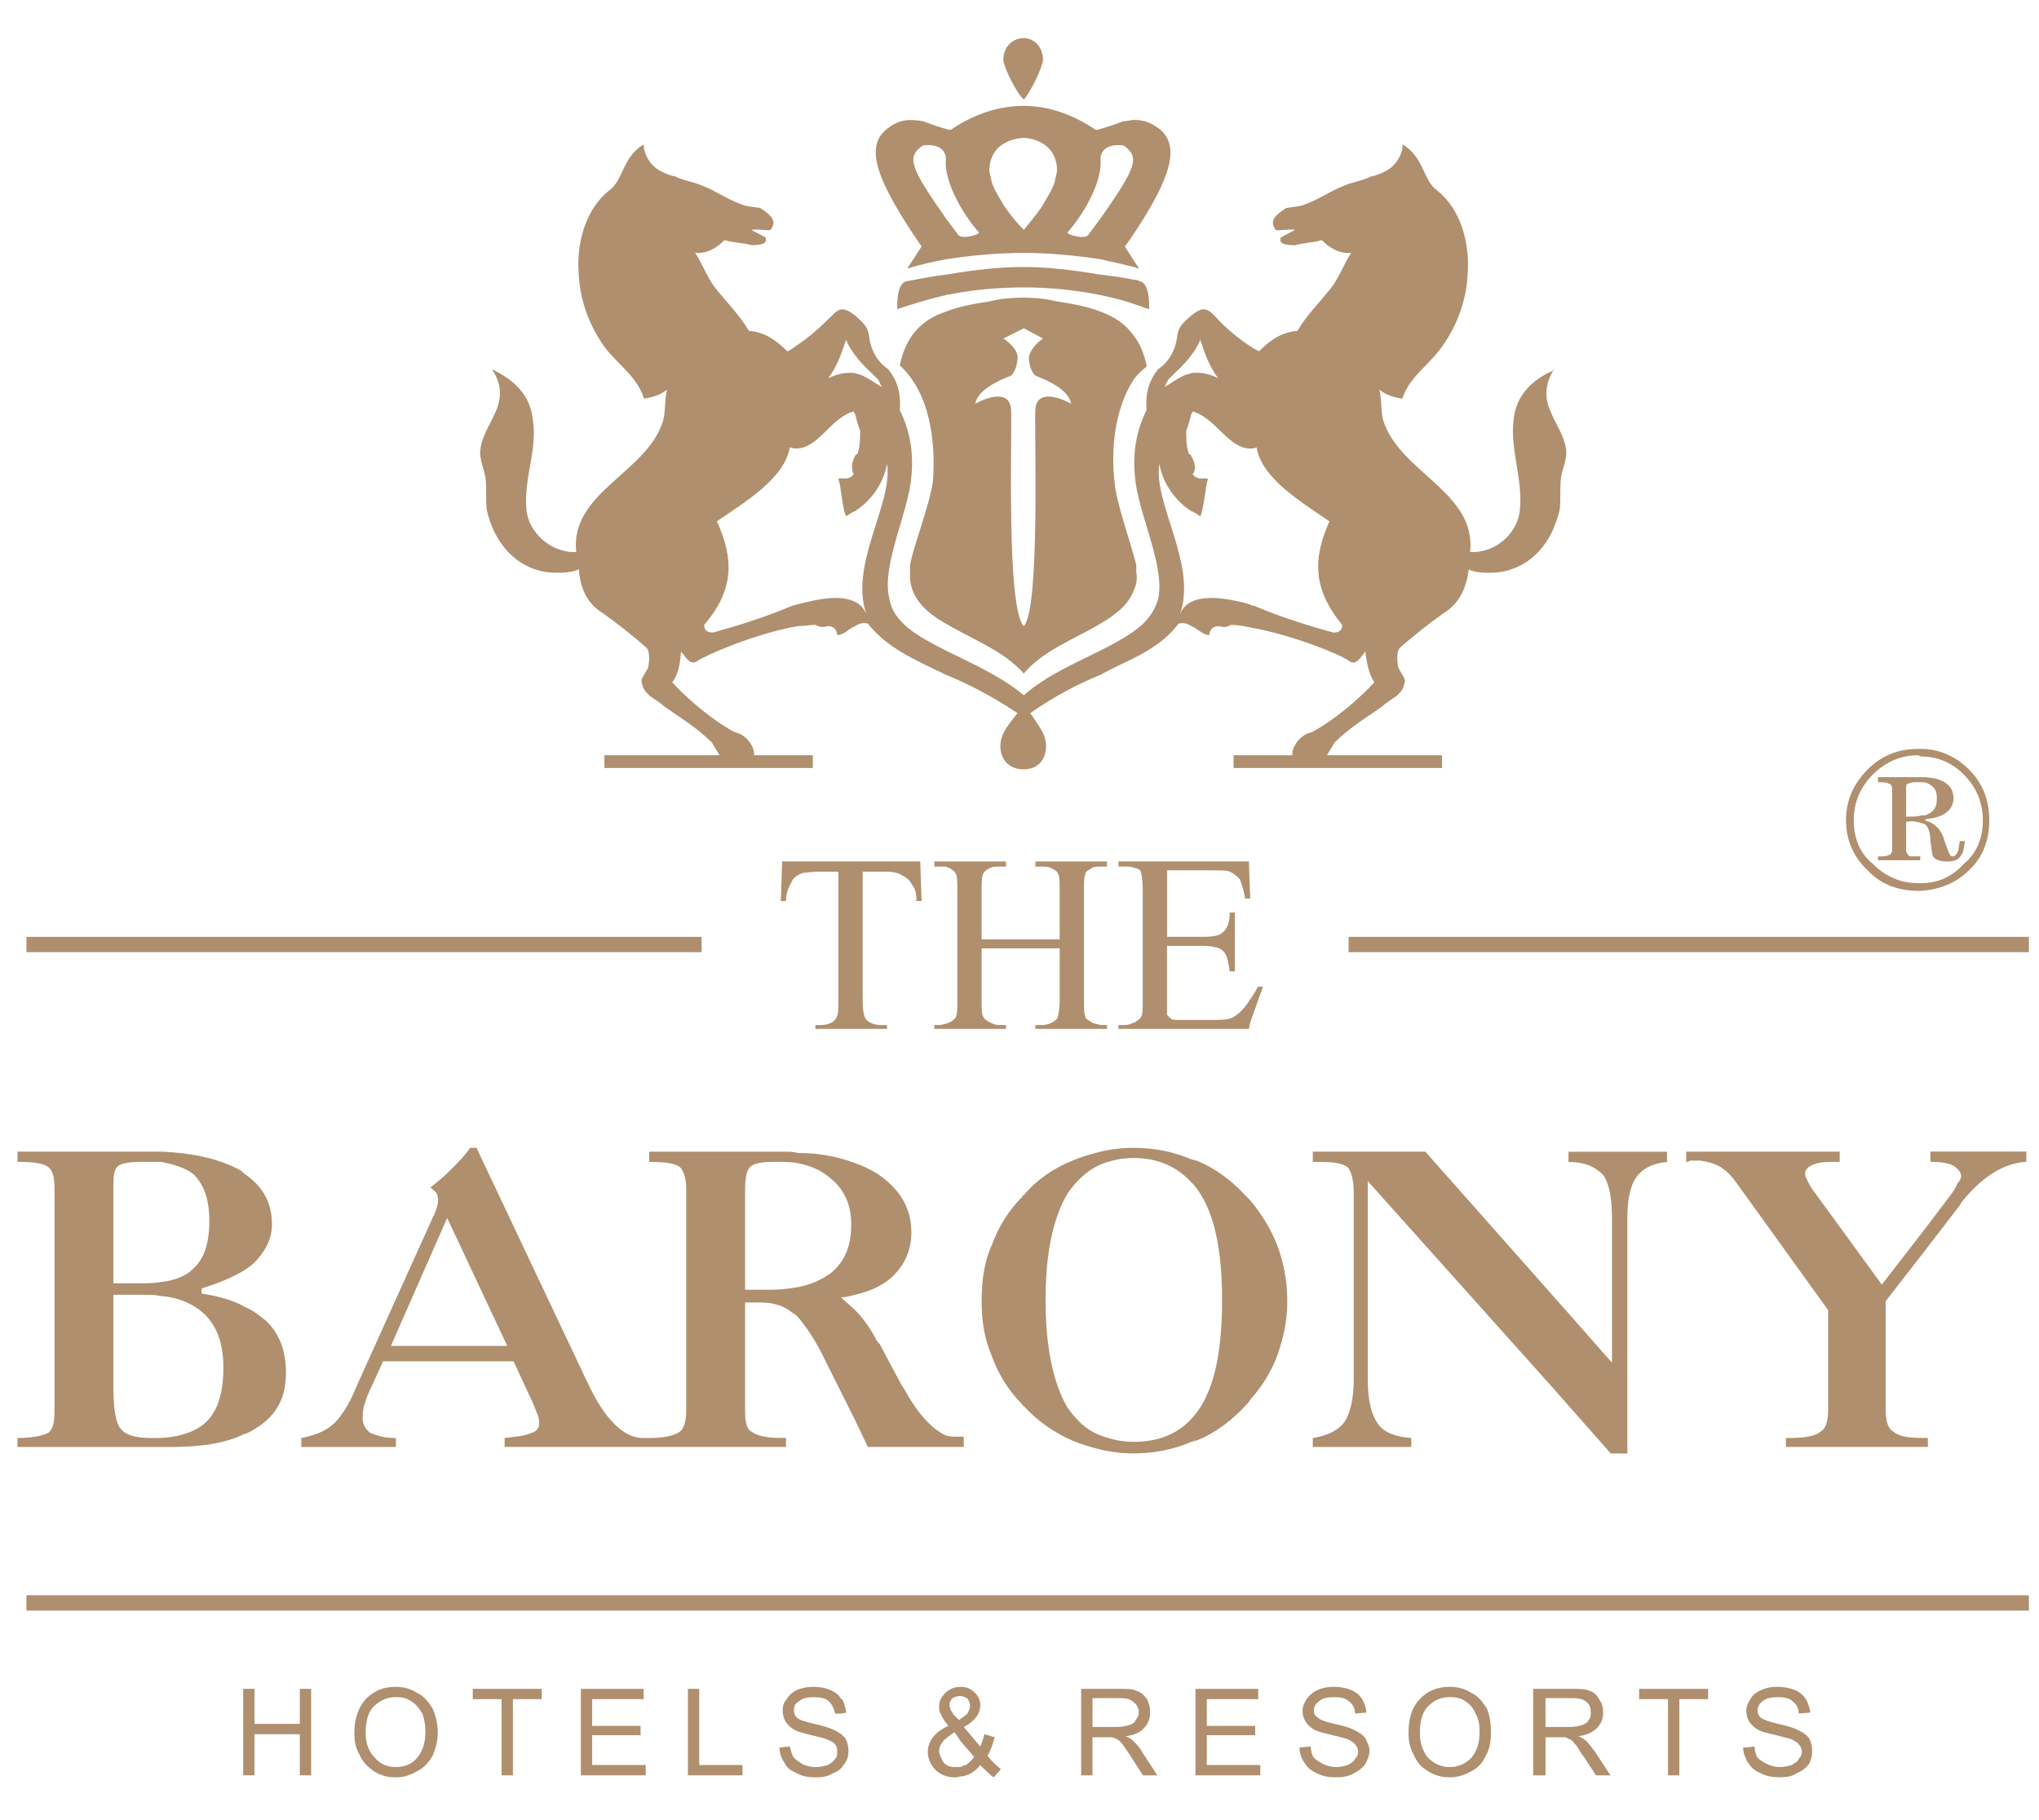 <?xml version="1.0" encoding="utf-8"?>
<!-- Generator: Adobe Illustrator 23.1.0, SVG Export Plug-In . SVG Version: 6.00 Build 0)  -->
<svg version="1.1" id="图层_1" xmlns="http://www.w3.org/2000/svg" xmlns:xlink="http://www.w3.org/1999/xlink" x="0px" y="0px"
	 viewBox="0 0 56 50" style="enable-background:new 0 0 56 50;" xml:space="preserve">
<style type="text/css">
	.st0{fill:#AF8F6E;}
</style>
<g>
	<path class="st0" d="M20.884,35.781c0.387,0,0.667,0.104,0.878,0.281
		c0.07,0.035,0.105,0.07,0.141,0.105c0.211,0.245,0.491,0.632,0.773,1.229
		l0.808,1.615l0.351,0.737h2.142h0.492v-0.281c-0.035,0-0.07,0-0.106,0
		c-0.035,0-0.035,0-0.07,0c-0.105,0-0.21,0-0.316-0.035
		c-0.386-0.176-0.773-0.598-1.159-1.299l-0.07-0.106l-0.597-1.124
		c-0.035,0-0.035-0.035-0.07-0.07c-0.175-0.351-0.387-0.632-0.597-0.843
		c-0.141-0.14-0.281-0.246-0.386-0.352c0.139,0,0.245-0.035,0.386-0.07
		c0.457-0.105,0.808-0.281,1.053-0.526c0.317-0.317,0.493-0.703,0.493-1.194
		c0-0.667-0.316-1.194-0.949-1.615c-0.175-0.105-0.387-0.21-0.597-0.281
		c-0.457-0.175-0.984-0.28-1.58-0.28c-0.106-0.035-0.246-0.035-0.387-0.035
		h-3.687v0.281c0.421,0,0.702,0.035,0.842,0.141
		c0.105,0.105,0.176,0.316,0.176,0.631v6.041c0,0.317-0.071,0.527-0.176,0.597
		c-0.14,0.106-0.421,0.175-0.842,0.175h-0.071h-0.035h-0.071
		c-0.526,0-1.053-0.527-1.51-1.51l-0.035-0.07l-3.021-6.392h-0.175
		c-0.141,0.211-0.316,0.387-0.492,0.563c-0.036,0.035-0.07,0.07-0.105,0.105
		c-0.141,0.14-0.317,0.281-0.492,0.422c0.07,0.07,0.14,0.105,0.175,0.175
		c0.035,0.07,0.035,0.14,0.035,0.176c0,0.105-0.035,0.21-0.104,0.386
		c0,0.035-0.036,0.035-0.036,0.07l-2.107,4.671
		c-0.211,0.528-0.457,0.878-0.668,1.054c-0.21,0.175-0.491,0.281-0.843,0.351
		v0.246h2.599v-0.246h-0.036c-0.28,0-0.491-0.07-0.667-0.14
		c-0.14-0.106-0.21-0.246-0.21-0.387c0-0.105,0-0.211,0.035-0.351
		c0.035-0.106,0.07-0.247,0.14-0.387l0.386-0.843h1.792h1.791l0.422,0.913
		c0.105,0.21,0.175,0.386,0.21,0.491c0.071,0.14,0.071,0.247,0.071,0.316
		c0,0.106-0.071,0.211-0.211,0.246c-0.14,0.07-0.386,0.105-0.738,0.14v0.246
		h3.864h0.035h3.829v-0.246h-0.141c-0.421,0-0.668-0.07-0.808-0.175
		c-0.14-0.07-0.175-0.28-0.175-0.597v-2.949H20.884z M20.463,32.725
		c0-0.352,0.035-0.562,0.14-0.667c0.105-0.106,0.316-0.141,0.702-0.141
		c0.211,0,0.422,0,0.598,0.035c0.386,0.071,0.667,0.212,0.913,0.422
		c0.387,0.316,0.562,0.737,0.562,1.265c0,0.597-0.175,1.019-0.562,1.335
		c-0.246,0.175-0.527,0.316-0.913,0.386c-0.211,0.035-0.457,0.07-0.738,0.07
		h-0.702V32.725z M12.315,36.974h-1.58l1.545-3.513l0.036,0.07l1.615,3.442H12.315
		z"/>
	<path class="st0" d="M42.659,35.605l-3.513-3.968h-3.091v0.281h0.141
		c0.422,0,0.668,0.035,0.808,0.141c0.106,0.105,0.176,0.351,0.176,0.702v5.128
		c0,0.561-0.106,0.947-0.246,1.159c-0.176,0.246-0.457,0.386-0.879,0.456v0.246
		h2.705v-0.246c-0.422-0.035-0.738-0.14-0.914-0.386
		c-0.175-0.246-0.281-0.633-0.281-1.228v-5.444l5.093,5.69l1.58,1.791h0.456
		v-6.427c0-0.527,0.07-0.914,0.247-1.159c0.174-0.246,0.457-0.387,0.843-0.421
		v-0.281h-2.706v0.281c0.458,0,0.738,0.141,0.949,0.351
		c0.177,0.246,0.246,0.667,0.246,1.229v3.933L42.659,35.605z"/>
	<path class="st0" d="M13.193,12.355c-0.036,0.246,0.105,0.527,0.141,0.773
		c0.035,0.281,0,0.597,0.035,0.878c0.175,0.808,0.702,1.51,1.51,1.685
		c0.49,0.106,1.018,0,1.018-0.07c0.035,0.526,0.211,0.948,0.667,1.229
		c0.351,0.246,0.844,0.632,1.194,0.948c0.106,0.106,0.071,0.457,0.035,0.562
		c-0.176,0.316-0.211,0.281-0.141,0.491c0.036,0.105,0.071,0.141,0.141,0.211
		c0.036,0.07,0.316,0.21,0.457,0.351c0.457,0.316,0.913,0.596,1.3,0.983
		l0.211,0.351h-3.161v0.351h5.303h0.421v-0.351h-0.421h-1.194
		c0.035-0.175-0.176-0.561-0.526-0.631c-0.598-0.316-1.264-0.879-1.721-1.37
		c0.21-0.281,0.21-0.597,0.246-0.843c0.105,0.105,0.246,0.421,0.456,0.246
		c0.212-0.141,1.545-0.738,2.74-0.948c0.175,0,0.351-0.035,0.491-0.035
		c0.141,0.07,0.176,0.07,0.352,0.035c0.175,0,0.246,0.14,0.246,0.246
		c0.175,0,0.316-0.175,0.492-0.246c0.105-0.07,0.21-0.105,0.351-0.07
		c0.527,0.667,1.264,0.983,2.142,1.405c0.598,0.246,1.229,0.563,1.966,1.054
		c-0.245,0.316-0.421,0.527-0.456,0.773c-0.07,0.386,0.141,0.772,0.632,0.772
		c0.456,0,0.667-0.386,0.597-0.772c-0.035-0.246-0.211-0.456-0.421-0.773
		c0.702-0.491,1.334-0.808,1.931-1.054c0.315-0.175,0.632-0.316,0.914-0.457
		c0.49-0.246,0.912-0.527,1.229-0.948c0.141-0.035,0.246,0,0.35,0.07
		c0.177,0.07,0.317,0.246,0.493,0.246c0-0.105,0.07-0.246,0.246-0.246
		c0.176,0.035,0.211,0.035,0.351-0.035c0.176,0,0.351,0.035,0.528,0.07
		c1.194,0.211,2.528,0.772,2.703,0.913c0.211,0.176,0.352-0.141,0.457-0.246
		c0.036,0.246,0.07,0.561,0.247,0.843c-0.458,0.491-1.124,1.054-1.722,1.37
		c-0.351,0.07-0.562,0.457-0.526,0.631h-1.159h-0.458v0.351h0.458h5.267v-0.351
		h-3.161l0.211-0.351c0.386-0.386,0.843-0.667,1.3-0.983
		c0.14-0.141,0.421-0.281,0.457-0.351c0.07-0.07,0.105-0.106,0.139-0.211
		c0.071-0.21,0.037-0.175-0.139-0.491c-0.036-0.105-0.071-0.456,0.034-0.562
		c0.352-0.316,0.844-0.702,1.195-0.948c0.456-0.281,0.632-0.703,0.702-1.229
		c-0.035,0.07,0.492,0.175,0.983,0.07c0.632-0.14,1.09-0.597,1.335-1.158
		c0.069-0.176,0.139-0.351,0.175-0.527c0.035-0.281,0-0.597,0.035-0.878
		c0.036-0.246,0.177-0.526,0.141-0.773c-0.035-0.316-0.212-0.597-0.351-0.878
		c-0.035-0.07-0.071-0.176-0.106-0.246c-0.139-0.351-0.105-0.703,0.106-1.053
		c-0.562,0.246-1.019,0.667-1.089,1.335c-0.106,0.808,0.246,1.615,0.175,2.458
		c-0.036,0.632-0.632,1.229-1.37,1.194c0.175-1.651-1.932-2.178-2.388-3.617
		c-0.071-0.282-0.035-0.563-0.105-0.843c0.175,0.14,0.386,0.21,0.632,0.246
		c0.176-0.561,0.668-0.878,1.018-1.334c0.458-0.597,0.738-1.335,0.773-2.072
		c0.07-0.842-0.175-1.791-0.844-2.318c-0.386-0.281-0.351-0.913-0.948-1.264
		c0.034,0.035-0.035,0.561-0.527,0.773c-0.071,0.035-0.245,0.105-0.316,0.105
		c-0.281,0.14-0.492,0.14-0.808,0.281c-0.351,0.14-0.632,0.351-1.019,0.491
		c-0.141,0.07-0.387,0.07-0.528,0.105c-0.315,0.211-0.456,0.351-0.281,0.597
		c0.071,0.035,0.388-0.035,0.528,0c-0.106,0.07-0.281,0.14-0.387,0.21
		c-0.07,0.176,0.14,0.211,0.387,0.211c0.246-0.07,0.527-0.07,0.738-0.14
		c0.175,0.176,0.456,0.386,0.808,0.351c-0.211,0.316-0.352,0.737-0.597,1.018
		c-0.281,0.352-0.633,0.702-0.879,1.124c-0.457,0.035-0.773,0.281-1.054,0.562
		c-0.07-0.035-0.14-0.07-0.245-0.14c-0.317-0.211-0.668-0.491-0.949-0.808
		c-0.211-0.21-0.317-0.316-0.668-0.035c-0.245,0.211-0.35,0.316-0.386,0.562
		c-0.035,0.351-0.21,0.702-0.526,0.913c-0.247,0.316-0.352,0.633-0.317,1.124
		c-0.281,0.562-0.387,1.194-0.316,1.827c0.07,0.983,0.843,2.458,0.633,3.371
		c-0.106,0.352-0.317,0.633-0.667,0.878c-0.247,0.176-0.563,0.351-0.914,0.527
		c-0.703,0.351-1.51,0.702-2.107,1.229c-0.632-0.528-1.44-0.879-2.142-1.229
		c-0.773-0.387-1.44-0.773-1.545-1.405c-0.245-0.913,0.527-2.388,0.598-3.371
		c0.07-0.633-0.035-1.264-0.316-1.827c0.034-0.491-0.071-0.808-0.317-1.124
		c-0.316-0.211-0.491-0.561-0.527-0.913c-0.035-0.246-0.141-0.351-0.386-0.562
		c-0.351-0.281-0.457-0.175-0.668,0.035C22.535,8.984,22.219,9.265,21.903,9.475
		c-0.106,0.07-0.176,0.14-0.281,0.175c-0.282-0.281-0.597-0.527-1.054-0.562
		c-0.247-0.421-0.598-0.772-0.879-1.124c-0.246-0.281-0.386-0.702-0.597-1.018
		c0.351,0.035,0.633-0.175,0.808-0.351c0.211,0.07,0.492,0.07,0.738,0.14
		c0.246,0,0.457-0.035,0.387-0.211c-0.106-0.07-0.282-0.14-0.387-0.21
		c0.14-0.035,0.457,0.035,0.527,0c0.175-0.246,0.035-0.386-0.281-0.597
		c-0.141-0.035-0.386-0.035-0.527-0.105c-0.387-0.14-0.668-0.351-1.019-0.491
		c-0.316-0.141-0.527-0.141-0.808-0.281c-0.07,0-0.245-0.07-0.316-0.105
		c-0.492-0.212-0.563-0.738-0.527-0.773c-0.597,0.351-0.562,0.983-0.949,1.264
		c-0.667,0.526-0.914,1.475-0.843,2.318c0.035,0.737,0.316,1.475,0.773,2.072
		c0.387,0.456,0.843,0.773,1.019,1.334c0.245-0.035,0.456-0.105,0.632-0.246
		c-0.07,0.281-0.034,0.562-0.105,0.843c-0.422,1.439-2.564,1.966-2.389,3.617
		c-0.702,0.035-1.334-0.562-1.369-1.194c-0.071-0.843,0.316-1.65,0.175-2.458
		c-0.07-0.668-0.527-1.089-1.124-1.37c0.246,0.352,0.282,0.703,0.14,1.089
		C13.509,11.583,13.228,11.969,13.193,12.355z M32.087,10.424
		c0.245-0.246,0.456-0.422,0.631-0.668c0.107-0.14,0.177-0.246,0.247-0.421
		c0.104,0.316,0.245,0.737,0.491,1.054c-0.21-0.105-0.457-0.176-0.738-0.141
		c-0.07,0.035-0.139,0.035-0.209,0.07c-0.212,0.106-0.351,0.21-0.528,0.316
		C32.017,10.564,32.052,10.494,32.087,10.424z M31.841,12.742
		c0.106,0.597,0.492,1.054,0.878,1.3c0.107,0.035,0.177,0.105,0.247,0.14
		c0.104-0.211,0.14-0.843,0.21-1.019c-0.036-0.069-0.281,0.07-0.422-0.14
		c0.106-0.105,0.071-0.316-0.036-0.492c0-0.035-0.034-0.035-0.07-0.07
		c-0.069-0.211-0.069-0.421-0.069-0.632c0.069-0.175,0.105-0.316,0.139-0.457
		c0.036-0.035,0.036-0.07,0.036-0.07c0.633,0.176,0.984,1.019,1.581,1.019
		c0.07,0,0.105,0,0.175-0.035c0.14,0.877,1.3,1.545,2.002,2.036
		c-0.458,1.019-0.458,1.862,0.351,2.845c0,0.14-0.071,0.21-0.246,0.21
		c-0.633-0.175-1.44-0.421-2.177-0.738c-0.035,0-0.071,0-0.105-0.035
		c-0.493-0.14-1.195-0.281-1.617-0.07c-0.139,0.07-0.245,0.176-0.315,0.352
		C32.895,15.516,31.666,13.83,31.841,12.742z M23.237,9.335
		c0.071,0.175,0.141,0.281,0.247,0.421c0.175,0.246,0.386,0.422,0.632,0.668
		c0.035,0.07,0.071,0.14,0.106,0.211c-0.177-0.106-0.316-0.211-0.528-0.316
		c-0.071-0.035-0.14-0.035-0.21-0.07c-0.247-0.035-0.528,0.035-0.738,0.141
		C22.992,10.072,23.132,9.651,23.237,9.335z M19.69,14.321
		c0.703-0.491,1.861-1.159,2.002-2.036c0.07,0.035,0.14,0.035,0.211,0.035
		c0.597-0.035,0.913-0.843,1.545-1.019c0,0,0,0.035,0.036,0.07
		c0.035,0.141,0.07,0.281,0.139,0.457c0,0.21,0,0.421-0.069,0.632
		c-0.035,0.035-0.07,0.035-0.07,0.07c-0.106,0.176-0.106,0.386-0.036,0.492
		c-0.14,0.21-0.386,0.07-0.421,0.14c0.071,0.176,0.106,0.809,0.21,1.019
		c0.071-0.035,0.141-0.105,0.247-0.14c0.386-0.246,0.772-0.703,0.878-1.3
		c0.175,1.089-1.054,2.774-0.562,4.144c-0.071-0.175-0.177-0.281-0.316-0.352
		c-0.422-0.21-1.054-0.07-1.58,0.07c-0.036,0-0.106,0.035-0.141,0.035
		c-0.737,0.316-1.545,0.563-2.177,0.738c-0.175,0-0.246-0.07-0.246-0.21
		C20.182,16.183,20.147,15.341,19.69,14.321z"/>
	<path class="st0" d="M52.667,24.471c0.036,0,0.07,0,0.106,0
		c0.493-0.035,0.948-0.21,1.3-0.561c0.386-0.351,0.562-0.843,0.562-1.37
		c0-0.562-0.176-1.018-0.562-1.405c-0.352-0.351-0.807-0.561-1.3-0.561
		c-0.036,0-0.07,0-0.106,0c-0.526,0-0.983,0.175-1.37,0.561
		c-0.386,0.387-0.598,0.843-0.598,1.405c0,0.527,0.212,1.019,0.598,1.37
		C51.649,24.296,52.141,24.471,52.667,24.471z M51.438,21.276
		c0.351-0.351,0.773-0.528,1.229-0.528c0.036,0,0.07,0.035,0.106,0.035
		c0.457,0,0.843,0.176,1.159,0.492c0.351,0.351,0.526,0.772,0.526,1.264
		c0,0.491-0.175,0.913-0.526,1.194c-0.317,0.351-0.703,0.527-1.159,0.527
		c-0.036,0-0.07,0-0.106,0c-0.457,0-0.879-0.176-1.229-0.527
		c-0.351-0.281-0.526-0.703-0.526-1.194C50.912,22.048,51.087,21.627,51.438,21.276
		z"/>
	<path class="st0" d="M52.737,23.524c-0.141,0-0.246,0-0.28,0
		c-0.07-0.035-0.106-0.106-0.106-0.176v-0.772c0.176-0.035,0.316,0,0.422,0.035
		c0.035,0,0.071,0.035,0.104,0.035c0.071,0.07,0.141,0.211,0.141,0.457
		c0.036,0.21,0.036,0.351,0.071,0.422c0.07,0.105,0.212,0.14,0.387,0.14
		c0.175,0,0.316-0.035,0.386-0.175c0.071-0.07,0.071-0.211,0.106-0.386h-0.142
		c-0.034,0.175-0.034,0.281-0.07,0.316c-0.035,0.07-0.069,0.106-0.14,0.106
		c-0.07,0-0.107-0.141-0.211-0.422c-0.07-0.281-0.246-0.492-0.528-0.562v-0.035
		c0.246-0.035,0.423-0.07,0.563-0.175c0.141-0.106,0.211-0.246,0.211-0.386
		c0-0.211-0.07-0.351-0.246-0.457c-0.175-0.105-0.387-0.14-0.632-0.14
		c-0.036,0-0.07,0-0.07,0h-1.124v0.14c0.14,0,0.246,0,0.281,0.035
		c0.07,0,0.106,0.07,0.106,0.141v1.685c0,0.07-0.036,0.141-0.106,0.141
		c-0.035,0.035-0.141,0.035-0.281,0.035v0.105h1.159V23.524z M52.351,21.662
		c0-0.07,0-0.141,0.071-0.141c0.069-0.035,0.14-0.035,0.245-0.035
		c0.036,0,0.07,0,0.106,0c0.104,0,0.211,0.035,0.281,0.106
		c0.105,0.07,0.141,0.175,0.141,0.351c0,0.211-0.072,0.351-0.247,0.421
		c-0.034,0.035-0.104,0.035-0.175,0.035c-0.106,0.035-0.246,0.035-0.422,0.035
		V21.662z"/>
	<path class="st0" d="M42.659,10.178c0,0,0,0,0.034-0.036
		C42.659,10.142,42.659,10.142,42.659,10.178z"/>
	<path class="st0" d="M28.645,1.644c0-0.387-0.28-0.598-0.526-0.598
		c-0.281,0-0.562,0.211-0.562,0.598c0,0.175,0.351,0.914,0.562,1.089
		C28.295,2.557,28.645,1.819,28.645,1.644z"/>
	<path class="st0" d="M24.923,7.369h0.035c0.316-0.106,0.668-0.176,1.019-0.246
		c0.668-0.105,1.405-0.175,2.142-0.175c0.703,0,1.44,0.07,2.107,0.175
		c0.315,0.07,0.632,0.14,0.914,0.211c0.034,0,0.069,0.035,0.104,0.035h0.036
		l-0.14-0.211l-0.247-0.386c0.106-0.14,0.176-0.246,0.247-0.352
		c1.053-1.58,1.264-2.423,0.701-2.88c-0.245-0.175-0.421-0.246-0.701-0.246
		c-0.071,0-0.177,0.035-0.282,0.035c-0.281,0.105-0.492,0.175-0.632,0.211
		c-0.071,0.035-0.141,0.035-0.176,0c-0.632-0.422-1.299-0.632-1.931-0.632
		c-0.668,0-1.335,0.211-1.966,0.632c-0.035,0.035-0.106,0.035-0.176,0
		c-0.141-0.035-0.351-0.106-0.632-0.211c-0.422-0.07-0.668-0.035-0.984,0.211
		c-0.633,0.492-0.281,1.44,0.949,3.231L24.923,7.369z M29.348,6.35
		c0.457-0.527,0.914-1.37,0.879-1.931c0-0.035,0-0.07,0-0.105
		c0.07-0.421,0.632-0.316,0.632-0.316c0.457,0.316,0.351,0.596-0.632,2.001
		c-0.105,0.141-0.212,0.282-0.316,0.422c0,0-0.036,0.141-0.352,0.07
		C29.207,6.42,29.348,6.35,29.348,6.35z M28.119,3.786
		c0.492,0.035,0.914,0.316,0.914,0.913l-0.071,0.316
		c-0.07,0.211-0.21,0.421-0.351,0.667c-0.175,0.247-0.351,0.457-0.492,0.633
		c-0.176-0.175-0.351-0.386-0.526-0.633c-0.142-0.246-0.282-0.456-0.352-0.667
		l-0.07-0.316C27.171,4.102,27.593,3.821,28.119,3.786z M25.345,3.997
		c0,0,0.561-0.105,0.632,0.316c0,0.035,0,0.07,0,0.105
		c-0.035,0.562,0.422,1.405,0.878,1.931c0,0,0.141,0.07-0.21,0.14
		c-0.317,0.071-0.352-0.07-0.352-0.07c-0.105-0.14-0.21-0.281-0.316-0.422
		C24.994,4.593,24.888,4.313,25.345,3.997z"/>
	<path class="st0" d="M31.28,7.72c-0.036-0.035-0.106-0.035-0.14-0.035
		c-0.317-0.07-0.633-0.106-0.914-0.14c-0.843-0.14-1.475-0.21-2.107-0.21
		c-0.668,0-1.3,0.07-2.142,0.21c-0.316,0.035-0.667,0.105-1.054,0.176
		C24.607,7.755,24.642,8.422,24.642,8.492c0.422-0.141,0.878-0.281,1.335-0.386
		c0.703-0.141,1.405-0.211,2.142-0.211c0.703,0,1.405,0.07,2.107,0.211
		c0.315,0.07,0.632,0.14,0.914,0.246c0.14,0.035,0.28,0.106,0.42,0.141
		C31.56,8.422,31.596,7.755,31.28,7.72z"/>
	<path class="st0" d="M31.49,10.072c0-0.035,0-0.035,0-0.035
		c-0.07-0.317-0.175-0.598-0.35-0.808c-0.211-0.316-0.528-0.527-0.914-0.667
		c-0.352-0.14-0.738-0.211-1.194-0.281c-0.281-0.07-0.597-0.105-0.914-0.105
		c-0.351,0-0.668,0.035-0.948,0.105c-0.457,0.07-0.843,0.141-1.194,0.281
		c-0.632,0.21-1.089,0.632-1.264,1.475c0.842,0.772,0.983,2.106,0.913,3.16
		c-0.071,0.633-0.597,1.967-0.632,2.353c0,0.071,0,0.106,0,0.176
		c-0.036,0.667,0.422,1.089,0.983,1.405c0.703,0.421,1.58,0.738,2.142,1.37
		c0.526-0.632,1.405-0.949,2.107-1.37c0.422-0.246,0.773-0.527,0.914-0.914
		c0.069-0.14,0.104-0.316,0.069-0.491c0-0.07,0-0.105,0-0.176
		c0-0.07-0.035-0.14-0.069-0.281c-0.141-0.527-0.492-1.51-0.528-2.038
		c-0.105-0.878,0-2.001,0.528-2.809C31.244,10.283,31.35,10.178,31.49,10.072z
		 M28.436,11.231c-0.036,0.597,0.139,5.479-0.317,5.971
		c-0.491-0.492-0.316-5.374-0.351-5.971c-0.07-0.667-0.984-0.14-0.984-0.14
		c0.07-0.386,0.633-0.632,0.984-0.773c0,0,0.14-0.105,0.175-0.422
		c0.071-0.316-0.386-0.597-0.386-0.597l0.562-0.281l0.526,0.281
		c0,0-0.421,0.281-0.385,0.597c0.035,0.316,0.176,0.422,0.176,0.422
		c0.35,0.14,0.912,0.386,0.983,0.773C29.418,11.091,28.505,10.564,28.436,11.231z"
		/>
	<path class="st0" d="M24.327,23.945c0.209,0,0.35,0.035,0.455,0.105
		c0.141,0.07,0.212,0.14,0.282,0.281c0.07,0.069,0.105,0.21,0.105,0.421
		h0.141l-0.036-1.089h-1.791h-1.58H21.481l-0.035,1.089h0.141
		c0-0.211,0.07-0.386,0.14-0.491c0.035-0.106,0.105-0.176,0.176-0.211
		c0.035-0.035,0.07-0.035,0.141-0.07c0.07,0,0.21-0.035,0.456-0.035h0.527
		v3.511c0,0.281,0,0.422-0.071,0.528c-0.069,0.105-0.21,0.175-0.421,0.175h-0.141
		v0.105h1.089h0.878v-0.105h-0.175c-0.177,0-0.317-0.07-0.387-0.14
		c-0.071-0.07-0.106-0.246-0.106-0.563v-3.511H24.327z"/>
	<path class="st0" d="M49.823,31.987c0.14-0.07,0.386-0.07,0.703-0.07v-0.281H46.697
		h-0.386v0.281c0.034,0,0.07,0,0.105-0.035c0.069,0,0.106,0,0.14,0
		c0.035,0,0.106,0,0.141,0c0.21,0.035,0.351,0.07,0.491,0.141
		c0.141,0.07,0.317,0.21,0.492,0.456l2.529,3.512v2.739
		c0,0.317-0.07,0.527-0.211,0.597c-0.104,0.106-0.387,0.175-0.808,0.175h-0.14
		v0.246h3.723h0.175v-0.246h-0.14h-0.035c-0.422,0-0.668-0.07-0.773-0.175
		c-0.141-0.07-0.212-0.28-0.212-0.597v-2.985l0.984-1.265l1.053-1.37
		l0.036-0.07c0.562-0.703,1.159-1.089,1.791-1.124v-0.281h-2.635v0.281
		c0.282,0,0.491,0.035,0.633,0.106c0.105,0.07,0.211,0.175,0.211,0.281
		c0,0.07-0.036,0.14-0.106,0.211c-0.035,0.105-0.105,0.211-0.21,0.351
		l-0.773,1.019l-1.089,1.405l-1.791-2.459c-0.142-0.175-0.212-0.316-0.247-0.386
		c-0.036-0.07-0.07-0.14-0.07-0.211
		C49.577,32.128,49.682,32.023,49.823,31.987z"/>
	<rect x="37.039" y="25.736" class="st0" width="18.684" height="0.421"/>
	<rect x="0.726" y="43.823" class="st0" width="54.997" height="0.421"/>
	<rect x="0.726" y="25.736" class="st0" width="18.543" height="0.421"/>
	<path class="st0" d="M31.35,27.913c-0.035,0.07-0.07,0.105-0.141,0.141
		c-0.035,0.035-0.035,0.035-0.069,0.035c-0.071,0.035-0.141,0.07-0.247,0.07
		h-0.175v0.105h0.422h1.579h1.581l0.036-0.176l0.351-0.983h-0.141
		c-0.07,0.141-0.14,0.246-0.21,0.351c-0.071,0.106-0.141,0.212-0.247,0.317
		c-0.105,0.105-0.211,0.175-0.316,0.211c-0.14,0.035-0.316,0.035-0.562,0.035
		h-0.493h-0.279c-0.142,0-0.247,0-0.281-0.035
		c-0.036-0.035-0.071-0.07-0.107-0.106c0-0.035,0-0.175,0-0.386v-1.51h0.667
		h0.317c0.212,0,0.352,0.035,0.457,0.07c0.07,0.035,0.141,0.105,0.176,0.175
		c0.035,0.07,0.07,0.211,0.105,0.456h0.141v-1.615h-0.141
		c0,0.281-0.07,0.456-0.211,0.561c-0.07,0.07-0.245,0.106-0.527,0.106h-0.317
		H32.052v-1.826h0.667h0.598c0.211,0,0.386,0,0.456,0.035
		c0.141,0.07,0.211,0.14,0.282,0.211c0.034,0.106,0.104,0.281,0.14,0.528
		h0.141l-0.036-1.019h-1.581h-1.579h-0.422v0.14h0.175
		c0.106,0,0.176,0,0.247,0.035c0.069,0,0.14,0.035,0.175,0.07
		c0.035,0.07,0.07,0.246,0.07,0.561v2.985
		C31.385,27.668,31.385,27.843,31.35,27.913z"/>
	<path class="st0" d="M28.084,38.59c0,0,0,0.036,0.035,0.036
		c0.386,0.422,0.843,0.737,1.334,0.948c0.247,0.105,0.492,0.175,0.773,0.246
		c0.281,0.07,0.596,0.106,0.914,0.106c0.561,0,1.089-0.106,1.579-0.317
		c0.036,0,0.071-0.035,0.142-0.035c0.527-0.21,0.983-0.562,1.369-0.984
		c0.036-0.035,0.071-0.07,0.107-0.14c0.315-0.351,0.561-0.738,0.737-1.194
		c0.175-0.491,0.281-0.983,0.281-1.51c0-0.563-0.106-1.089-0.281-1.545
		c-0.176-0.456-0.422-0.843-0.737-1.229c-0.036-0.035-0.071-0.07-0.107-0.106
		c-0.386-0.421-0.842-0.772-1.369-0.983c-0.035,0-0.106-0.035-0.142-0.035
		c-0.49-0.21-1.018-0.316-1.579-0.316c-0.317,0-0.633,0.036-0.914,0.106
		c-0.282,0.07-0.527,0.14-0.773,0.246c-0.527,0.211-0.982,0.527-1.334,0.948
		c-0.035,0-0.035,0-0.035,0.035c-0.386,0.387-0.667,0.843-0.843,1.335
		c-0.211,0.457-0.281,0.983-0.281,1.545c0,0.526,0.07,1.018,0.281,1.51
		C27.417,37.746,27.698,38.204,28.084,38.59z M29.313,32.795
		c0.246-0.351,0.528-0.632,0.914-0.808c0.281-0.105,0.562-0.176,0.914-0.176
		c0.667,0,1.193,0.247,1.579,0.668c0.107,0.105,0.177,0.21,0.247,0.316
		c0.421,0.667,0.596,1.65,0.596,2.915c0,1.3-0.175,2.283-0.596,2.95
		c-0.071,0.105-0.141,0.21-0.247,0.316c-0.386,0.422-0.912,0.632-1.579,0.632
		c-0.352,0-0.633-0.07-0.914-0.175c-0.386-0.14-0.668-0.422-0.914-0.773
		c-0.387-0.668-0.597-1.651-0.597-2.95C28.716,34.41,28.926,33.462,29.313,32.795
		z"/>
	<path class="st0" d="M27.628,28.159h-0.177c-0.105,0-0.21-0.035-0.316-0.105
		c-0.07-0.035-0.105-0.07-0.14-0.141c-0.035-0.07-0.035-0.211-0.035-0.457
		v-1.404h1.159h0.984v1.404c0,0.281-0.036,0.457-0.07,0.528
		c-0.107,0.105-0.247,0.175-0.422,0.175h-0.175v0.105h1.791h0.175v-0.105h-0.14
		c-0.035,0-0.035,0-0.035,0c-0.105-0.035-0.212-0.035-0.282-0.105
		c-0.07-0.035-0.14-0.07-0.14-0.141c-0.035-0.07-0.035-0.211-0.035-0.457
		V24.471c0-0.21,0-0.351,0.035-0.456c0-0.07,0.07-0.105,0.14-0.14
		c0.07-0.07,0.177-0.07,0.282-0.07c0,0,0,0,0.035,0h0.14v-0.14h-0.175h-1.791
		v0.14h0.175c0.105,0,0.211,0,0.315,0.07c0.071,0.035,0.107,0.07,0.141,0.14
		c0.036,0.07,0.036,0.246,0.036,0.456v1.335h-0.984h-1.159V24.471
		c0-0.21,0-0.351,0.035-0.456c0.035-0.07,0.07-0.105,0.14-0.14
		c0.106-0.07,0.211-0.07,0.316-0.07h0.177v-0.14h-1.651h-0.316v0.14h0.141
		c0.07,0,0.14,0,0.175,0c0.07,0.035,0.106,0.035,0.141,0.07
		c0.07,0.035,0.105,0.07,0.14,0.14c0.035,0.07,0.035,0.246,0.035,0.456
		v2.985c0,0.281,0,0.457-0.07,0.528c-0.07,0.07-0.14,0.105-0.246,0.14
		c-0.035,0-0.105,0.035-0.175,0.035h-0.141v0.105h0.316h1.651V28.159z"/>
	<path class="st0" d="M4.729,39.749c0.808,0,1.475-0.105,1.966-0.351
		c0.141-0.035,0.246-0.105,0.351-0.175c0.563-0.352,0.808-0.843,0.808-1.511
		c0-0.596-0.176-1.088-0.562-1.44c-0.177-0.14-0.352-0.281-0.598-0.387
		C6.38,35.71,5.993,35.605,5.537,35.535v-0.141
		c0.456-0.14,0.878-0.316,1.159-0.491c0.105-0.071,0.211-0.141,0.282-0.211
		c0.316-0.316,0.491-0.668,0.491-1.054c0-0.597-0.246-1.054-0.773-1.405
		c-0.035-0.035-0.035-0.035-0.07-0.07c-0.562-0.317-1.3-0.492-2.212-0.527
		c-0.07,0-0.106,0-0.176,0H0.48v0.281c0.421,0,0.702,0.035,0.843,0.141
		c0.141,0.105,0.175,0.316,0.175,0.631v6.041c0,0.317-0.034,0.527-0.175,0.633
		c-0.141,0.07-0.422,0.14-0.843,0.14v0.246h3.934H4.729z M3.114,32.514
		c0-0.246,0.035-0.421,0.141-0.491c0.104-0.071,0.316-0.106,0.632-0.106
		c0.21,0,0.386,0,0.527,0c0.386,0.07,0.703,0.176,0.913,0.351
		c0.281,0.281,0.422,0.703,0.422,1.264c0,0.632-0.141,1.054-0.457,1.335
		c-0.175,0.175-0.492,0.316-0.878,0.351C4.237,35.253,4.061,35.253,3.886,35.253
		H3.114V32.514z M3.325,39.257c-0.141-0.14-0.211-0.527-0.211-1.159v-2.529h0.843
		c0.175,0,0.316,0,0.457,0.035c0.491,0.035,0.878,0.211,1.159,0.457
		c0.386,0.351,0.562,0.843,0.562,1.51s-0.141,1.159-0.457,1.476
		c-0.245,0.246-0.667,0.421-1.264,0.456c-0.07,0-0.176,0-0.247,0
		C3.746,39.503,3.465,39.433,3.325,39.257z"/>
	<g>
		<polygon class="st0" points="16.264,47.667 17.593,47.667 17.593,47.412 16.264,47.412 
			16.264,46.677 17.678,46.677 17.678,46.394 15.953,46.394 15.953,48.77 
			17.735,48.77 17.735,48.487 16.264,48.487 		"/>
		<path class="st0" d="M40.41,46.507c-0.17-0.113-0.368-0.169-0.594-0.169
			c-0.34,0-0.621,0.112-0.819,0.339c-0.227,0.226-0.312,0.536-0.312,0.933
			c0,0.198,0.028,0.395,0.142,0.593c0.085,0.199,0.198,0.34,0.395,0.453
			c0.171,0.113,0.368,0.169,0.595,0.169c0.198,0,0.395-0.056,0.594-0.169
			c0.169-0.084,0.311-0.226,0.395-0.424c0.113-0.198,0.142-0.397,0.142-0.65
			c0-0.226-0.029-0.453-0.113-0.65C40.722,46.762,40.609,46.593,40.41,46.507z
			 M40.41,48.289c-0.17,0.169-0.368,0.254-0.594,0.254
			c-0.227,0-0.424-0.085-0.595-0.254c-0.14-0.17-0.225-0.396-0.225-0.679
			c0-0.368,0.085-0.622,0.254-0.764c0.142-0.142,0.339-0.226,0.566-0.226
			c0.17,0,0.311,0.028,0.424,0.113c0.142,0.084,0.226,0.198,0.283,0.338
			c0.085,0.141,0.113,0.311,0.113,0.51
			C40.637,47.894,40.551,48.119,40.41,48.289z"/>
		<polygon class="st0" points="33.144,47.667 34.473,47.667 34.473,47.412 33.144,47.412 
			33.144,46.677 34.557,46.677 34.557,46.394 33.116,46.394 32.833,46.394 
			32.833,48.77 33.116,48.77 34.614,48.77 34.614,48.487 33.144,48.487 		"/>
		<path class="st0" d="M31.108,47.808c-0.028-0.028-0.113-0.085-0.199-0.113
			c0.254-0.027,0.425-0.112,0.51-0.225c0.112-0.113,0.169-0.256,0.169-0.424
			c0-0.142-0.028-0.255-0.085-0.368c-0.084-0.113-0.169-0.198-0.283-0.227
			c-0.113-0.057-0.254-0.057-0.48-0.057h-0.198h-0.735h-0.114v2.376h0.114h0.197
			v-1.046h0.368c0.085,0,0.141,0,0.17,0c0.056,0.028,0.113,0.028,0.141,0.057
			c0.057,0.028,0.114,0.085,0.171,0.17c0.056,0.085,0.141,0.198,0.226,0.339
			l0.311,0.48h0.395l-0.424-0.65C31.306,48.006,31.193,47.894,31.108,47.808z
			 M30.684,47.441h-0.141h-0.538v-0.792h0.538h0.226
			c0.169,0,0.282,0.028,0.367,0.112c0.085,0.057,0.142,0.171,0.142,0.284
			c0,0.056-0.028,0.142-0.085,0.198c-0.029,0.085-0.085,0.113-0.17,0.141
			C30.938,47.412,30.825,47.441,30.684,47.441z"/>
		<path class="st0" d="M43.548,47.808c-0.057-0.028-0.113-0.085-0.197-0.113
			c0.226-0.027,0.396-0.112,0.509-0.225c0.113-0.113,0.17-0.256,0.17-0.424
			c0-0.142-0.028-0.255-0.113-0.368c-0.056-0.113-0.142-0.198-0.254-0.227
			c-0.113-0.057-0.283-0.057-0.481-0.057h-0.113h-0.961v2.376h0.339v-1.046h0.368
			c0.056,0,0.113,0,0.169,0c0.028,0,0.056,0.028,0.084,0.028
			c0.028,0.029,0.028,0.029,0.057,0.029c0.056,0.028,0.084,0.085,0.171,0.17
			c0.056,0.085,0.112,0.198,0.225,0.339l0.311,0.48h0.397l-0.424-0.65
			C43.719,48.006,43.634,47.894,43.548,47.808z M43.125,47.441h-0.057h-0.622v-0.792
			h0.622h0.113c0.199,0,0.311,0.028,0.397,0.112
			c0.085,0.057,0.113,0.171,0.113,0.284c0,0.056,0,0.142-0.057,0.198
			c-0.028,0.085-0.113,0.113-0.17,0.141
			C43.379,47.412,43.266,47.441,43.125,47.441z"/>
		<polygon class="st0" points="45.018,46.677 45.811,46.677 45.811,48.77 46.122,48.77 
			46.122,46.677 46.913,46.677 46.913,46.394 45.018,46.394 		"/>
		<path class="st0" d="M27.122,48.233c0.085-0.142,0.141-0.311,0.197-0.509l-0.283-0.085
			c-0.028,0.142-0.085,0.255-0.113,0.34l-0.452-0.537
			c0.311-0.17,0.452-0.368,0.452-0.594c0-0.142-0.056-0.254-0.142-0.34
			c-0.113-0.113-0.226-0.169-0.396-0.169c-0.17,0-0.311,0.056-0.423,0.169
			c-0.114,0.114-0.17,0.227-0.17,0.368c0,0.085,0,0.141,0.056,0.226
			c0.029,0.086,0.085,0.17,0.199,0.311c-0.199,0.085-0.34,0.199-0.424,0.311
			c-0.085,0.113-0.142,0.255-0.142,0.396c0,0.17,0.057,0.311,0.17,0.453
			c0.141,0.169,0.34,0.254,0.593,0.254c0.057,0,0.085-0.027,0.141-0.027
			c0.085,0,0.142-0.029,0.227-0.057c0.113-0.057,0.226-0.142,0.311-0.254
			c0.141,0.141,0.254,0.254,0.367,0.338l0.199-0.226
			C27.348,48.487,27.235,48.374,27.122,48.233z M26.16,46.649
			c0.056-0.028,0.113-0.056,0.198-0.056c0.028,0,0.028,0,0.028,0
			c0.056,0,0.113,0.028,0.17,0.056c0.057,0.056,0.085,0.141,0.085,0.226
			c0,0.057-0.028,0.113-0.056,0.17c-0.029,0.056-0.113,0.113-0.198,0.169
			c0,0-0.028,0.029-0.057,0.029l-0.141-0.142c-0.028-0.056-0.056-0.085-0.085-0.14
			c0-0.028-0.028-0.085-0.028-0.113C26.076,46.762,26.104,46.705,26.16,46.649z
			 M26.528,48.487c-0.056,0-0.085,0.027-0.142,0.056c-0.057,0-0.085,0-0.141,0
			c-0.141,0-0.254-0.028-0.339-0.14c-0.057-0.113-0.113-0.199-0.113-0.311
			c0-0.085,0.028-0.141,0.085-0.226c0.057-0.085,0.17-0.17,0.339-0.282
			l0.17,0.253l0.368,0.424C26.697,48.345,26.613,48.431,26.528,48.487z"/>
		<path class="st0" d="M49.374,47.525c-0.085-0.056-0.283-0.113-0.537-0.169
			c-0.255-0.056-0.396-0.113-0.481-0.169c-0.057-0.057-0.085-0.114-0.085-0.198
			c0-0.113,0.057-0.199,0.141-0.254c0.085-0.085,0.227-0.113,0.425-0.113
			c0.169,0,0.311,0.028,0.395,0.113c0.113,0.084,0.17,0.198,0.17,0.338
			l0.311-0.028c0-0.113-0.057-0.255-0.113-0.368
			c-0.086-0.113-0.17-0.198-0.312-0.255c-0.141-0.056-0.31-0.084-0.48-0.084
			c-0.169,0-0.311,0.028-0.423,0.084c-0.142,0.057-0.255,0.142-0.311,0.255
			c-0.057,0.084-0.113,0.198-0.113,0.311c0,0.112,0.028,0.225,0.084,0.311
			c0.056,0.084,0.142,0.17,0.255,0.225c0.085,0.057,0.254,0.086,0.481,0.142
			c0.199,0.056,0.34,0.084,0.425,0.113c0.084,0.056,0.169,0.085,0.197,0.142
			c0.056,0.056,0.085,0.141,0.085,0.197c0,0.084-0.029,0.141-0.085,0.198
			c-0.028,0.085-0.113,0.113-0.197,0.17c-0.085,0.027-0.199,0.056-0.311,0.056
			c-0.142,0-0.254-0.028-0.368-0.085c-0.113-0.056-0.197-0.113-0.254-0.169
			c-0.056-0.086-0.084-0.198-0.084-0.311l-0.226,0.027H47.875
			c0,0.113,0.028,0.227,0.085,0.311c0,0.057,0.028,0.085,0.057,0.113
			c0.084,0.142,0.198,0.226,0.339,0.283c0.141,0.085,0.339,0.112,0.537,0.112
			c0.17,0,0.339-0.027,0.452-0.112c0.142-0.057,0.255-0.141,0.34-0.255
			c0.057-0.113,0.085-0.225,0.085-0.367c0-0.113-0.028-0.226-0.085-0.34
			C49.628,47.667,49.514,47.583,49.374,47.525z"/>
		<path class="st0" d="M37.187,47.525c-0.084-0.056-0.283-0.113-0.537-0.169
			c-0.254-0.056-0.395-0.113-0.452-0.169c-0.085-0.057-0.113-0.114-0.113-0.198
			c0-0.113,0.057-0.199,0.142-0.254c0.084-0.085,0.226-0.113,0.423-0.113
			c0.169,0,0.311,0.028,0.396,0.113c0.114,0.084,0.17,0.198,0.17,0.338
			l0.311-0.028c0-0.113-0.056-0.255-0.113-0.368
			c-0.085-0.113-0.17-0.198-0.311-0.255c-0.142-0.056-0.311-0.084-0.481-0.084
			c-0.141,0-0.311,0.028-0.424,0.084c-0.141,0.057-0.226,0.142-0.311,0.255
			c-0.057,0.084-0.113,0.198-0.113,0.311c0,0.112,0.029,0.225,0.085,0.311
			c0.057,0.084,0.141,0.17,0.254,0.225c0.113,0.057,0.254,0.086,0.48,0.142
			c0.226,0.056,0.368,0.084,0.425,0.113c0.085,0.056,0.169,0.085,0.198,0.142
			c0.056,0.056,0.085,0.141,0.085,0.197c0,0.084-0.028,0.141-0.085,0.198
			c-0.029,0.085-0.113,0.113-0.198,0.17c-0.085,0.027-0.198,0.056-0.311,0.056
			c-0.142,0-0.254-0.028-0.368-0.085c-0.113-0.056-0.198-0.113-0.255-0.169
			c-0.056-0.086-0.084-0.198-0.084-0.311l-0.31,0.027
			c0,0.171,0.056,0.311,0.141,0.425c0.085,0.142,0.197,0.226,0.34,0.283
			c0.14,0.085,0.338,0.112,0.537,0.112c0.169,0,0.339-0.027,0.48-0.112
			c0.113-0.057,0.227-0.141,0.311-0.255c0.057-0.113,0.113-0.225,0.113-0.367
			c0-0.113-0.056-0.226-0.113-0.34C37.441,47.667,37.329,47.583,37.187,47.525z"/>
		<path class="st0" d="M23.106,47.639c-0.056-0.028-0.113-0.085-0.198-0.113
			c-0.113-0.056-0.283-0.113-0.537-0.169c-0.255-0.056-0.425-0.113-0.481-0.169
			c-0.056-0.057-0.085-0.114-0.085-0.198c0-0.113,0.029-0.199,0.141-0.254
			c0.085-0.085,0.226-0.113,0.396-0.113c0.198,0,0.339,0.028,0.424,0.113
			c0.085,0.084,0.142,0.198,0.17,0.338h0.169l0.142-0.028
			c-0.028-0.113-0.057-0.255-0.113-0.368c-0.029,0-0.029,0-0.029,0
			c-0.056-0.113-0.169-0.198-0.311-0.255c-0.113-0.056-0.282-0.084-0.452-0.084
			c-0.17,0-0.311,0.028-0.452,0.084c-0.113,0.057-0.226,0.142-0.283,0.255
			c-0.085,0.084-0.112,0.198-0.112,0.311c0,0.112,0.028,0.225,0.084,0.311
			c0.057,0.084,0.141,0.17,0.255,0.225c0.085,0.057,0.254,0.086,0.452,0.142
			c0.226,0.056,0.367,0.084,0.424,0.113c0.113,0.056,0.198,0.085,0.226,0.142
			c0.057,0.056,0.057,0.141,0.057,0.197c0,0.084,0,0.141-0.057,0.198
			c-0.056,0.085-0.113,0.113-0.198,0.17c-0.113,0.027-0.198,0.056-0.339,0.056
			c-0.113,0-0.255-0.028-0.368-0.085c-0.085-0.056-0.17-0.113-0.226-0.169
			c-0.056-0.086-0.085-0.198-0.113-0.311l-0.283,0.027
			c0,0.171,0.056,0.311,0.142,0.425c0.056,0.142,0.198,0.226,0.339,0.283
			c0.141,0.085,0.311,0.112,0.537,0.112c0.169,0,0.311-0.027,0.452-0.112
			c0.085-0.029,0.17-0.085,0.226-0.141c0.029-0.029,0.057-0.085,0.085-0.114
			c0.085-0.113,0.113-0.225,0.113-0.367c0-0.113-0.028-0.226-0.085-0.34
			C23.191,47.723,23.163,47.695,23.106,47.639z"/>
		<polygon class="st0" points="12.984,46.677 13.776,46.677 13.776,48.77 14.087,48.77 
			14.087,46.677 14.878,46.677 14.878,46.394 12.984,46.394 		"/>
		<polygon class="st0" points="8.234,47.356 6.99,47.356 6.99,46.394 6.679,46.394 
			6.679,48.77 6.99,48.77 6.99,47.639 8.234,47.639 8.234,48.77 
			8.545,48.77 8.545,46.394 8.234,46.394 		"/>
		<polygon class="st0" points="19.204,46.394 18.893,46.394 18.893,48.77 20.392,48.77 
			20.392,48.487 19.204,48.487 		"/>
		<path class="st0" d="M11.457,46.507c-0.17-0.113-0.367-0.169-0.594-0.169
			c-0.339,0-0.593,0.112-0.82,0.339c-0.199,0.226-0.311,0.536-0.311,0.933
			c0,0.198,0.028,0.395,0.142,0.593c0.085,0.199,0.226,0.34,0.396,0.453
			c0.169,0.113,0.367,0.169,0.593,0.169c0.227,0,0.396-0.056,0.594-0.169
			c0.17-0.084,0.311-0.226,0.424-0.424c0.084-0.198,0.142-0.397,0.142-0.65
			c0-0.226-0.057-0.453-0.142-0.65C11.769,46.762,11.655,46.593,11.457,46.507z
			 M11.457,48.289c-0.142,0.169-0.339,0.254-0.594,0.254
			c-0.226,0-0.424-0.085-0.566-0.254c-0.169-0.17-0.254-0.396-0.254-0.679
			c0-0.368,0.085-0.622,0.254-0.764c0.17-0.142,0.339-0.226,0.566-0.226
			c0.17,0,0.311,0.028,0.424,0.113c0.142,0.084,0.226,0.198,0.311,0.338
			c0.057,0.141,0.085,0.311,0.085,0.51
			C11.683,47.894,11.598,48.119,11.457,48.289z"/>
	</g>
</g>
</svg>
